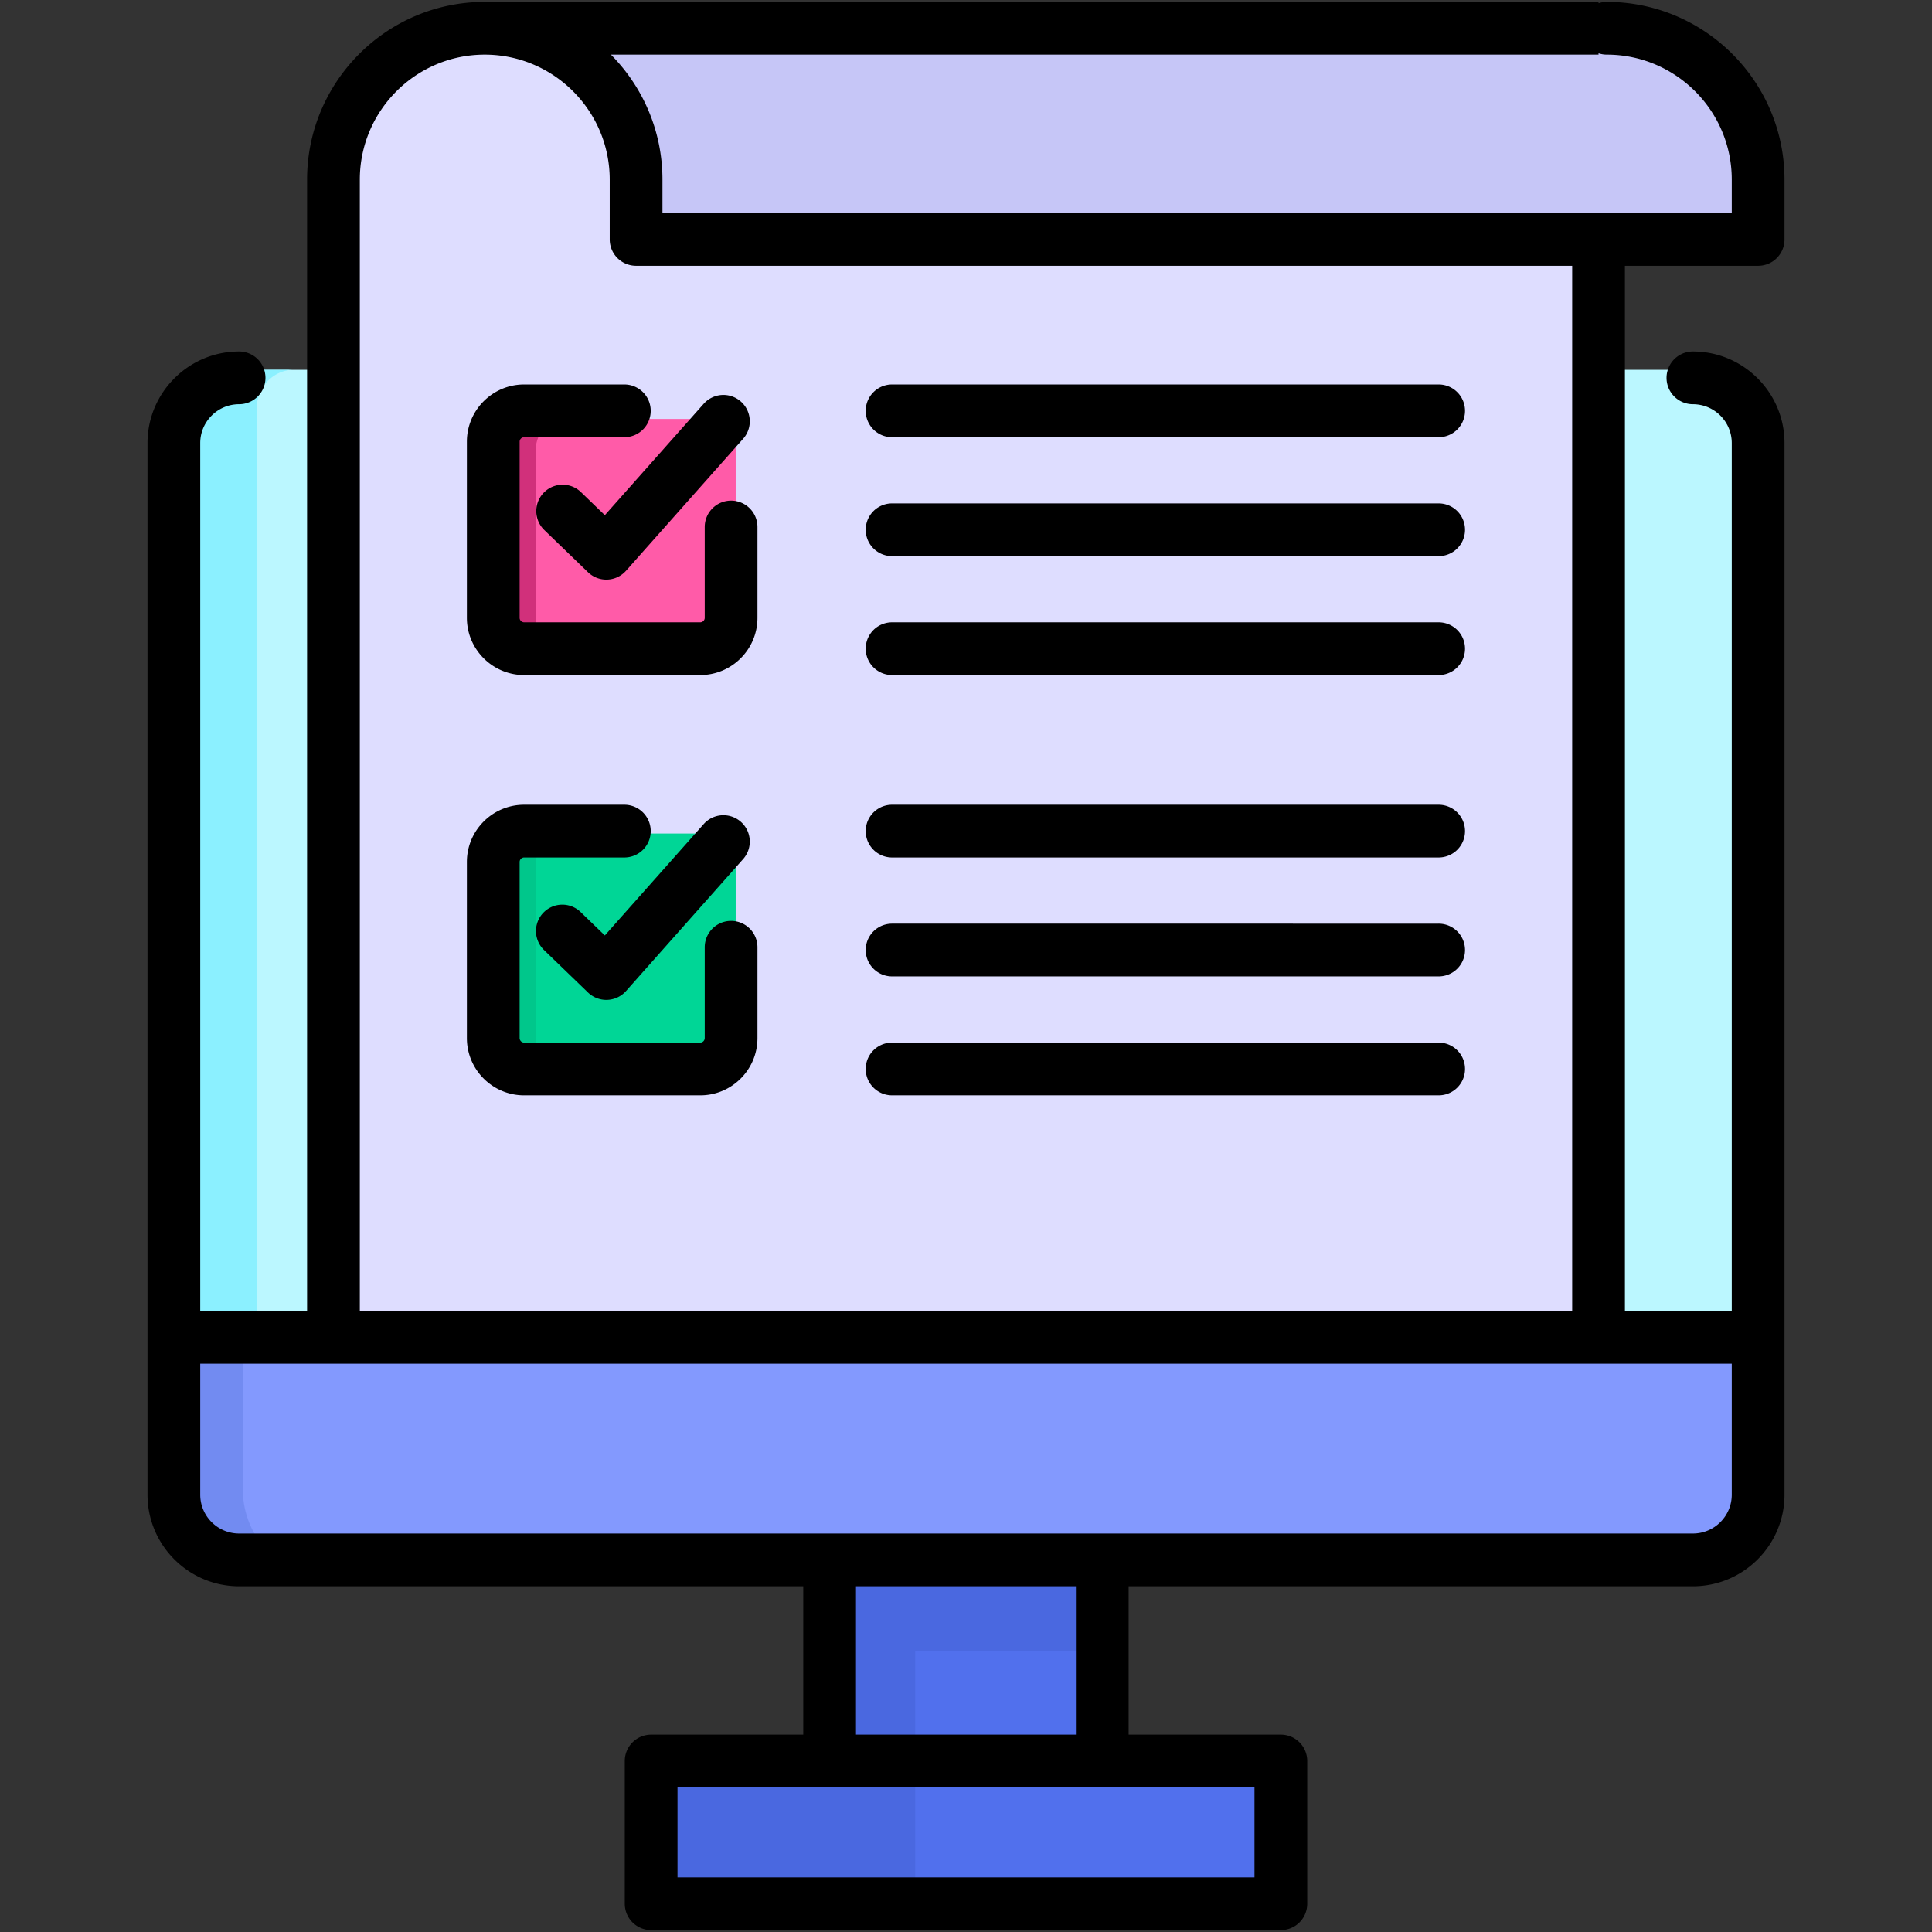 <svg xmlns="http://www.w3.org/2000/svg" version="1.1" xmlns:xlink="http://www.w3.org/1999/xlink" width="512" height="512" x="0" y="0" viewBox="0 0 512 512" style="enable-background:new 0 0 512 512" xml:space="preserve" class=""><rect x="0" y="0" width="512" height="512" fill="#333333" stroke="none"/><g><path fill="#5170ed" fill-rule="evenodd" d="M221.787 404.396h68.426v57.574h44.766V498H177.021v-36.03h44.766z" clip-rule="evenodd" opacity="1" data-original="#5170ed"></path><path fill="#4a68e0" fill-rule="evenodd" d="M221.787 404.396h68.426v33.099h-47.679V498h-65.513v-36.03h44.766z" clip-rule="evenodd" opacity="1" data-original="#4a68e0"></path><path fill="#bbf7ff" d="M449.187 98H62.813c-2.674 0-5.141 1.174-6.934 3.027a10.708 10.708 0 0 0-2.879 7.29v293.871c0 2.811 1.116 5.406 2.879 7.29 1.792 1.853 4.26 3.027 6.934 3.027h386.374c2.674 0 5.141-1.174 6.934-3.027a10.708 10.708 0 0 0 2.879-7.29v-293.87c0-2.811-1.116-5.406-2.879-7.29-1.792-1.854-4.26-3.028-6.934-3.028z" opacity="1" data-original="#bbf7ff"></path><path fill="#8bf0ff" d="M77.826 98H62.813c-2.674 0-5.141 1.174-6.934 3.027a10.708 10.708 0 0 0-2.879 7.29v293.871c0 2.811 1.116 5.406 2.879 7.29 1.792 1.853 4.26 3.027 6.934 3.027h15.013c-2.703 0-5.141-1.174-6.934-3.027-1.792-1.884-2.879-4.479-2.879-7.29v-293.87c0-2.811 1.087-5.406 2.879-7.29C72.684 99.174 75.123 98 77.826 98z" opacity="1" data-original="#8bf0ff"></path><path fill="#8399fe" d="M461.818 355.026v39.741c0 6.475-2.635 12.391-6.879 16.661s-10.124 6.921-16.559 6.921H73.619c-6.435 0-12.315-2.651-16.559-6.921s-6.879-10.187-6.879-16.661v-39.741z" opacity="1" data-original="#8399fe"></path><path fill="#728bf1" d="M87.793 418.35H73.619c-6.435 0-12.315-2.651-16.559-6.921s-6.879-10.187-6.879-16.661v-39.741h14.173v39.741c0 6.475 2.635 12.391 6.879 16.661s10.097 6.921 16.56 6.921z" opacity="1" data-original="#728bf1"></path><path fill="#deddff" fill-rule="evenodd" d="M91.648 355.026h328.704V11H130.978c-21.634 0-39.33 17.805-39.33 39.574v131.532z" clip-rule="evenodd" opacity="1" data-original="#deddff"></path><path fill="#c6c6f7" fill-rule="evenodd" d="M461.818 50.574c0-21.768-17.696-39.574-39.33-39.574h-291.51c21.607 0 39.302 17.805 39.302 39.574v15.629h291.537V50.574z" clip-rule="evenodd" opacity="1" data-original="#c6c6f7"></path><path fill="#ff5ba8" fill-rule="evenodd" d="M141.185 111.023h45.793c4.382 0 7.988 3.628 7.988 8.065v46.049c0 4.437-3.606 8.066-7.988 8.066h-45.793c-4.41 0-7.988-3.628-7.988-8.066v-46.049c0-4.437 3.578-8.065 7.988-8.065z" clip-rule="evenodd" opacity="1" data-original="#ff5ba8"></path><path fill="#00d696" fill-rule="evenodd" d="M141.185 220.898h45.793c4.382 0 7.988 3.628 7.988 8.066v46.049c0 4.437-3.606 8.065-7.988 8.065h-45.793c-4.41 0-7.988-3.628-7.988-8.065v-46.049c0-4.438 3.578-8.066 7.988-8.066z" clip-rule="evenodd" opacity="1" data-original="#00d696"></path><path fill="#d1307b" fill-rule="evenodd" d="M141.99 165.138v-46.049c0-4.437 3.606-8.065 8.016-8.065h-8.82c-4.41 0-7.988 3.628-7.988 8.065v46.049c0 4.437 3.578 8.066 7.988 8.066h8.82c-4.411-.001-8.016-3.629-8.016-8.066z" clip-rule="evenodd" opacity="1" data-original="#d1307b"></path><path fill="#00c78b" fill-rule="evenodd" d="M141.99 275.013v-46.049c0-4.437 3.606-8.066 8.016-8.066h-8.82c-4.41 0-7.988 3.628-7.988 8.066v46.049c0 4.437 3.578 8.065 7.988 8.065h8.82c-4.411 0-8.016-3.628-8.016-8.065z" clip-rule="evenodd" opacity="1" data-original="#00c78b"></path><path d="M200.736 251.035v24.075c0 8.361-6.803 15.164-15.164 15.164h-46.678c-8.36 0-15.163-6.803-15.163-15.164v-46.678c0-8.361 6.803-15.164 15.163-15.164h26.564a6.988 6.988 0 1 1 0 13.976h-26.564c-.643 0-1.187.544-1.187 1.188v46.678c0 .644.544 1.188 1.187 1.188h46.678c.644 0 1.188-.544 1.188-1.188v-24.075a6.988 6.988 0 1 1 13.976 0zm258.201 96.383V117.422c0-5.678-4.62-10.298-10.298-10.298a6.988 6.988 0 0 1 0-13.976c13.384 0 24.274 10.889 24.274 24.274v278.683c0 13.384-10.889 24.274-24.274 24.274H299.1V459.7h40.341a6.988 6.988 0 0 1 6.988 6.988v37.824a6.988 6.988 0 0 1-6.988 6.988H172.559a6.988 6.988 0 0 1-6.988-6.988v-37.824a6.988 6.988 0 0 1 6.988-6.988h40.313v-39.322H63.361c-13.384 0-24.274-10.889-24.274-24.274V117.422c0-13.384 10.889-24.274 24.274-24.274a6.988 6.988 0 0 1 0 13.976c-5.678 0-10.298 4.62-10.298 10.298v229.996H81.38V47.603C81.38 21.631 102.498.5 128.455.5h295.177v.351A6.974 6.974 0 0 1 425.81.5c25.972 0 47.103 21.131 47.103 47.103v15.842a6.988 6.988 0 0 1-6.988 6.988H430.62v276.985zM423.632 14.125v.351H161.903c8.435 8.516 13.655 20.222 13.655 33.127v8.854h283.379v-8.854c0-18.266-14.861-33.127-33.127-33.127a6.974 6.974 0 0 1-2.178-.351zM95.356 347.418h321.288V70.433H168.57a6.988 6.988 0 0 1-6.988-6.988V47.603c0-18.266-14.861-33.127-33.127-33.127-18.251 0-33.099 14.861-33.099 33.127zm237.097 126.258H179.547v23.848h152.906zm-47.329-53.297h-58.276V459.7h58.276zm173.813-24.274v-34.711H53.063v34.711c0 5.678 4.62 10.298 10.298 10.298H448.64c5.678 0 10.297-4.62 10.297-10.298zM193.748 132.67a6.988 6.988 0 0 0-6.988 6.988v24.075c0 .643-.544 1.187-1.188 1.187h-46.678a1.203 1.203 0 0 1-1.187-1.187v-46.679c0-.643.544-1.187 1.187-1.187h26.564a6.988 6.988 0 0 0 0-13.976h-26.564c-8.36 0-15.163 6.803-15.163 15.163v46.679c0 8.36 6.803 15.163 15.163 15.163h46.678c8.361 0 15.164-6.803 15.164-15.163v-24.075a6.988 6.988 0 0 0-6.988-6.988zm-39.871-2.338a6.989 6.989 0 0 0-9.709 10.053l11.655 11.259a6.992 6.992 0 0 0 5.123 1.956 6.985 6.985 0 0 0 4.958-2.344l31.034-34.966a6.986 6.986 0 0 0-.588-9.864 6.987 6.987 0 0 0-9.864.588l-26.196 29.514zm82.533-14.465h144.844a6.988 6.988 0 0 0 0-13.976H236.41a6.988 6.988 0 0 0 0 13.976zm144.844 17.538H236.41a6.988 6.988 0 0 0 0 13.976h144.844a6.988 6.988 0 1 0 0-13.976zm0 31.515H236.41a6.988 6.988 0 0 0 0 13.976h144.844a6.988 6.988 0 0 0 0-13.976zm-227.377 76.79a6.984 6.984 0 0 0-9.88.171 6.986 6.986 0 0 0 .171 9.88l11.655 11.26a6.988 6.988 0 0 0 10.081-.387l31.034-34.966a6.986 6.986 0 0 0-.588-9.864 6.987 6.987 0 0 0-9.864.588l-26.196 29.514zm227.377-28.442H236.41a6.988 6.988 0 1 0 0 13.976h144.844a6.988 6.988 0 0 0 0-13.976zm0 31.515H236.41a6.988 6.988 0 0 0 0 13.976h144.844a6.988 6.988 0 1 0 0-13.976zm0 31.515H236.41a6.988 6.988 0 0 0 0 13.976h144.844a6.988 6.988 0 0 0 0-13.976z" fill="#000000" opacity="1" data-original="#000000"></path></g></svg>